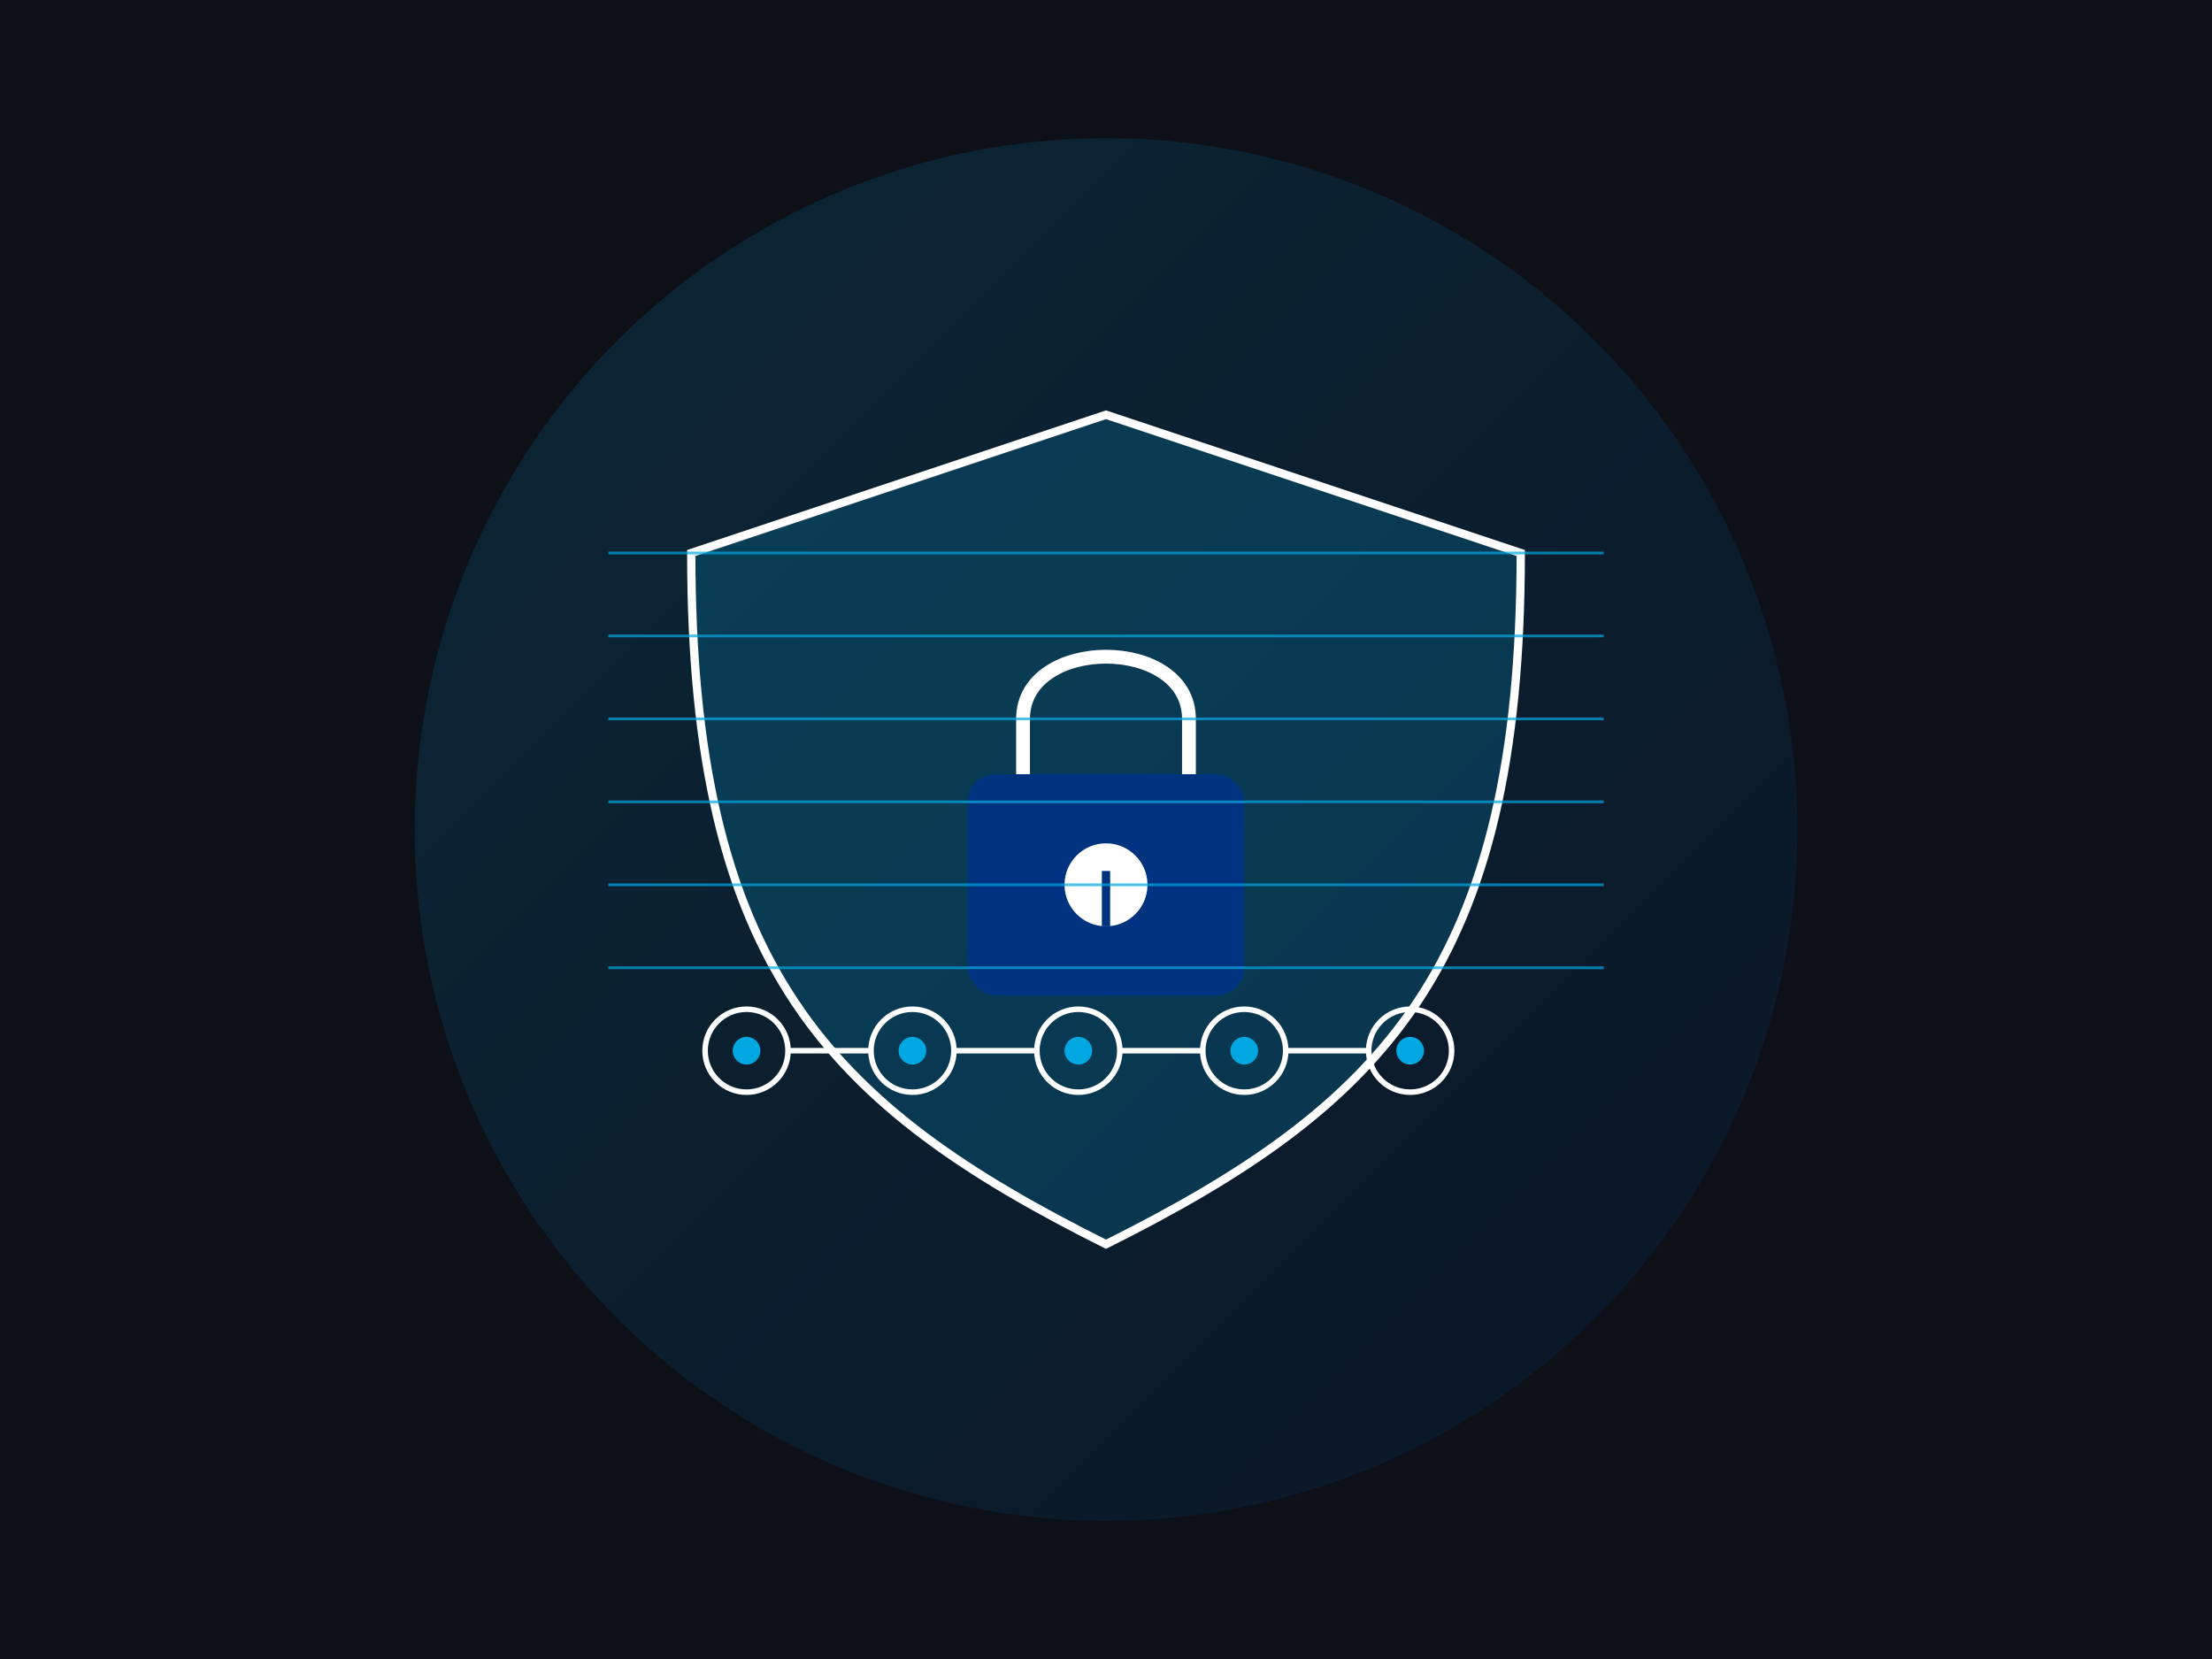 <?xml version="1.0" encoding="UTF-8"?>
<svg width="800px" height="600px" viewBox="0 0 800 600" version="1.1" xmlns="http://www.w3.org/2000/svg" xmlns:xlink="http://www.w3.org/1999/xlink">
    <title>Cybersecurity Enhancement</title>
    <defs>
        <linearGradient x1="0%" y1="0%" x2="100%" y2="100%" id="linearGradient-1">
            <stop stop-color="#00A7E1" offset="0%"></stop>
            <stop stop-color="#00337F" offset="100%"></stop>
        </linearGradient>
    </defs>
    <g stroke="none" stroke-width="1" fill="none" fill-rule="evenodd">
        <rect fill="#0D1117" x="0" y="0" width="800" height="600"></rect>
        
        <!-- Background -->
        <circle fill="url(#linearGradient-1)" opacity="0.15" cx="400" cy="300" r="250"></circle>
        
        <!-- Shield Outline -->
        <path d="M400,150 L550,200 C550,350 500,400 400,450 C300,400 250,350 250,200 L400,150 Z" fill="#00A7E1" opacity="0.2"></path>
        <path d="M400,150 L550,200 C550,350 500,400 400,450 C300,400 250,350 250,200 L400,150 Z" stroke="#FFFFFF" stroke-width="3" fill="none"></path>
        
        <!-- Lock Element -->
        <g transform="translate(350, 250)">
            <rect fill="#00337F" x="0" y="30" width="100" height="80" rx="10"></rect>
            <path d="M20,30 L20,10 C20,-20 80,-20 80,10 L80,30" stroke="#FFFFFF" stroke-width="5" fill="none"></path>
            <circle fill="#FFFFFF" cx="50" cy="70" r="15"></circle>
            <line stroke="#00337F" stroke-width="3" x1="50" y1="65" x2="50" y2="85"></line>
        </g>
        
        <!-- Network Protection Elements -->
        <g transform="translate(250, 360)">
            <circle fill="none" stroke="#FFFFFF" stroke-width="2" cx="20" cy="20" r="15"></circle>
            <circle fill="none" stroke="#FFFFFF" stroke-width="2" cx="80" cy="20" r="15"></circle>
            <circle fill="none" stroke="#FFFFFF" stroke-width="2" cx="140" cy="20" r="15"></circle>
            <circle fill="none" stroke="#FFFFFF" stroke-width="2" cx="200" cy="20" r="15"></circle>
            <circle fill="none" stroke="#FFFFFF" stroke-width="2" cx="260" cy="20" r="15"></circle>
            
            <line stroke="#FFFFFF" stroke-width="2" x1="35" y1="20" x2="65" y2="20"></line>
            <line stroke="#FFFFFF" stroke-width="2" x1="95" y1="20" x2="125" y2="20"></line>
            <line stroke="#FFFFFF" stroke-width="2" x1="155" y1="20" x2="185" y2="20"></line>
            <line stroke="#FFFFFF" stroke-width="2" x1="215" y1="20" x2="245" y2="20"></line>
            
            <circle fill="#00A7E1" cx="20" cy="20" r="5"></circle>
            <circle fill="#00A7E1" cx="80" cy="20" r="5"></circle>
            <circle fill="#00A7E1" cx="140" cy="20" r="5"></circle>
            <circle fill="#00A7E1" cx="200" cy="20" r="5"></circle>
            <circle fill="#00A7E1" cx="260" cy="20" r="5"></circle>
        </g>
        
        <!-- Security Scan Lines -->
        <g opacity="0.7">
            <line stroke="#00A7E1" stroke-width="1" x1="220" y1="200" x2="580" y2="200"></line>
            <line stroke="#00A7E1" stroke-width="1" x1="220" y1="230" x2="580" y2="230"></line>
            <line stroke="#00A7E1" stroke-width="1" x1="220" y1="260" x2="580" y2="260"></line>
            <line stroke="#00A7E1" stroke-width="1" x1="220" y1="290" x2="580" y2="290"></line>
            <line stroke="#00A7E1" stroke-width="1" x1="220" y1="320" x2="580" y2="320"></line>
            <line stroke="#00A7E1" stroke-width="1" x1="220" y1="350" x2="580" y2="350"></line>
        </g>
    </g>
</svg>